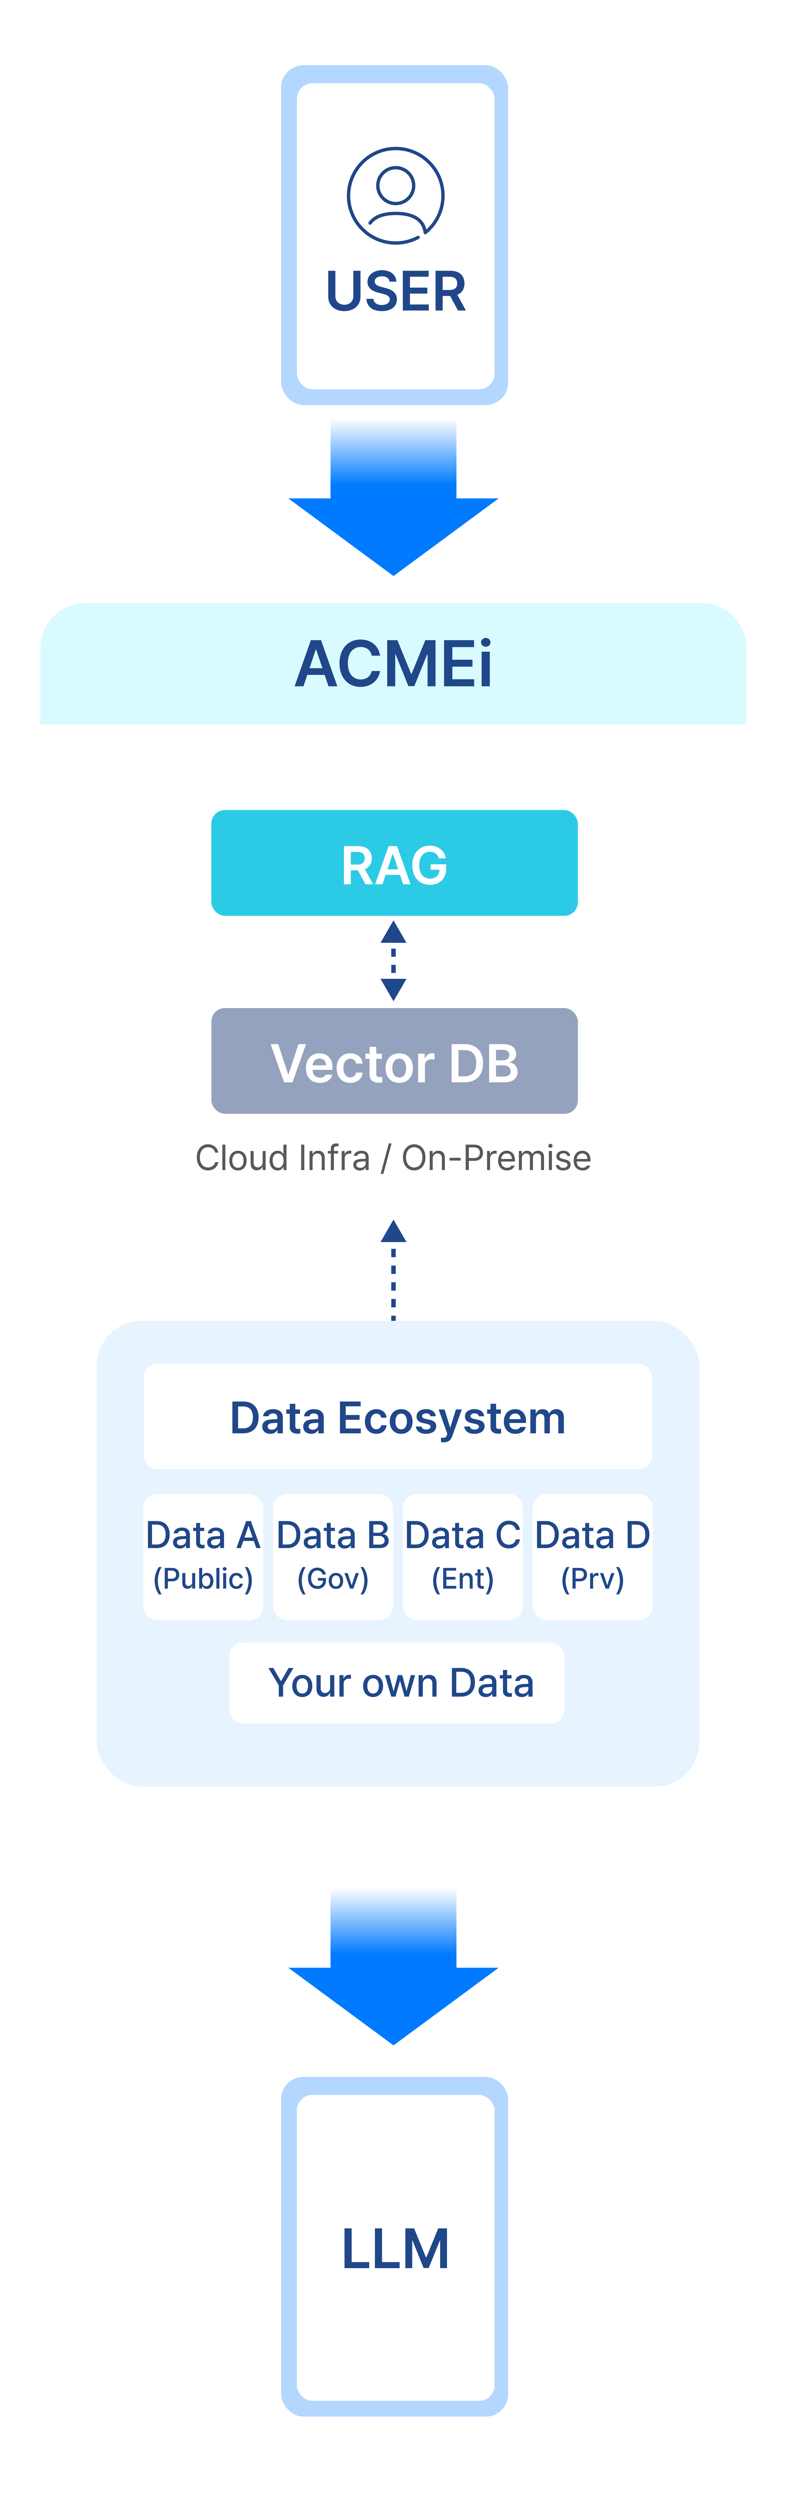 <svg width="350" height="1111" viewBox="0 0 350 1111" fill="none" xmlns="http://www.w3.org/2000/svg">
<g filter="url(#filter0_d_291_236)">
<rect x="125" y="25" width="101" height="151" rx="10" fill="#007AFF" fill-opacity="0.3" shape-rendering="crispEdges"/>
</g>
<g filter="url(#filter1_d_291_236)">
<rect x="132" y="33" width="88" height="136" rx="7" fill="white" shape-rendering="crispEdges"/>
<path d="M176 86.464C180.403 86.464 183.972 82.895 183.972 78.492C183.972 74.089 180.403 70.519 176 70.519C171.597 70.519 168.028 74.089 168.028 78.492C168.028 82.895 171.597 86.464 176 86.464Z" stroke="#204789" stroke-width="1.5" stroke-linecap="round" stroke-linejoin="round"/>
<path d="M185.926 101.506C182.971 103.097 179.591 104 176 104C171.073 104 166.547 102.299 162.965 99.458C158.115 95.612 155 89.671 155 83C155 71.402 164.402 62 176 62C187.598 62 197 71.402 197 83C197 89.627 193.928 95.532 189.133 99.381C188.588 95.172 185.677 90.854 176.052 90.854C169.777 90.854 166.359 92.684 164.588 95.123" stroke="#204789" stroke-width="1.5" stroke-linecap="round" stroke-linejoin="round"/>
<path d="M157.128 116.324H160.326V127.872C160.326 131.656 157.445 134.269 153.148 134.269C148.827 134.269 145.971 131.656 145.971 127.872V116.324H149.145V127.604C149.145 129.825 150.707 131.437 153.148 131.437C155.59 131.437 157.128 129.825 157.128 127.604V116.324ZM173.217 121.183C173.07 119.669 171.776 118.79 169.872 118.79C167.87 118.79 166.649 119.767 166.649 121.085C166.649 122.574 168.212 123.185 169.677 123.526L171.337 123.966C173.974 124.576 176.513 125.968 176.513 129.044C176.513 132.145 174.071 134.269 169.823 134.269C165.697 134.269 163.109 132.291 162.963 128.8H166.088C166.234 130.655 167.797 131.559 169.799 131.559C171.898 131.559 173.339 130.533 173.339 129.02C173.339 127.628 172.045 127.042 170.141 126.554L168.139 126.041C165.233 125.284 163.427 123.819 163.427 121.28C163.427 118.155 166.21 116.08 169.921 116.08C173.681 116.08 176.22 118.204 176.269 121.183H173.217ZM179.149 134V116.324H190.648V118.985H182.323V123.819H190.038V126.48H182.323V131.314H190.697V134H179.149ZM193.7 134V116.324H200.341C204.394 116.324 206.566 118.595 206.566 121.964C206.566 124.369 205.468 126.151 203.393 126.993L207.201 134H203.661L200.194 127.53H196.874V134H193.7ZM196.874 124.869H199.853C202.245 124.869 203.319 123.844 203.319 121.964C203.319 120.084 202.245 118.985 199.853 118.985H196.874V124.869Z" fill="#204789"/>
</g>
<rect x="147" y="186" width="56" height="36" fill="url(#paint0_linear_291_236)"/>
<path d="M175 256L128.235 221.5L221.765 221.5L175 256Z" fill="#007AFF"/>
<rect x="147" y="839" width="56" height="36" fill="url(#paint1_linear_291_236)"/>
<path d="M175 909L128.235 874.5L221.765 874.5L175 909Z" fill="#007AFF"/>
<g filter="url(#filter2_d_291_236)">
<rect x="18" y="266" width="314" height="552" rx="20" fill="white"/>
</g>
<g clip-path="url(#clip0_291_236)">
<path d="M18 288C18 276.954 26.954 268 38 268H312C323.046 268 332 276.954 332 288V322H18V288Z" fill="#D9FAFF"/>
<path d="M134.955 305H131.019L138.24 284.496H142.771L150.021 305H146.085L144.386 299.931H136.654L134.955 305ZM137.646 296.957H143.395L140.591 288.688H140.421L137.646 296.957ZM165.314 291.406C164.89 288.942 162.907 287.526 160.415 287.526C157.045 287.526 154.694 290.104 154.694 294.748C154.694 299.449 157.073 301.97 160.415 301.97C162.851 301.97 164.833 300.61 165.314 298.203H169.024C168.458 302.14 165.229 305.283 160.358 305.283C154.949 305.283 150.984 301.347 150.984 294.748C150.984 288.121 155.006 284.213 160.358 284.213C164.89 284.213 168.401 286.847 169.024 291.406H165.314ZM172.196 284.496H176.728L182.816 299.393H183.071L189.16 284.496H193.691V305H190.151V290.896H189.953L184.261 304.943H181.627L175.935 290.84H175.765V305H172.196V284.496ZM197.486 305V284.496H210.825V287.583H201.168V293.19H210.117V296.277H201.168V301.885H210.882V305H197.486ZM214.195 305V289.622H217.82V305H214.195ZM216.036 287.441C214.903 287.441 213.94 286.563 213.94 285.459C213.94 284.383 214.903 283.505 216.036 283.505C217.197 283.505 218.132 284.383 218.132 285.459C218.132 286.563 217.197 287.441 216.036 287.441Z" fill="#204789"/>
</g>
<path d="M175 542L169.226 552H180.774L175 542ZM174 547.571V551.286H176V547.571H174ZM174 555V558.714H176V555H174ZM174 562.429V566.143H176V562.429H174ZM174 569.857V573.571H176V569.857H174ZM174 577.286V581H176V577.286H174ZM174 584.714V588.429H176V584.714H174ZM174 592.143V594H176V592.143H174Z" fill="#204789"/>
<g filter="url(#filter3_d_291_236)">
<rect x="41" y="343" width="269" height="191" rx="20" fill="white"/>
</g>
<path d="M95.68 512.25C95.352 510.688 94.008 509.844 92.523 509.844C90.477 509.844 88.883 511.422 88.883 514.344C88.883 517.266 90.477 518.844 92.523 518.844C94.008 518.844 95.336 518 95.68 516.453H97.086C96.68 518.766 94.82 520.156 92.523 520.156C89.617 520.156 87.523 517.922 87.523 514.344C87.523 510.766 89.617 508.531 92.523 508.531C94.805 508.531 96.664 509.906 97.086 512.25H95.68ZM100.227 508.688V520H98.883V508.688H100.227ZM105.836 520.172C103.523 520.172 101.961 518.438 101.961 515.797C101.961 513.156 103.523 511.406 105.836 511.406C108.133 511.406 109.68 513.156 109.68 515.797C109.68 518.438 108.133 520.172 105.836 520.172ZM105.836 518.984C107.539 518.984 108.336 517.484 108.336 515.797C108.336 514.109 107.539 512.594 105.836 512.594C104.102 512.594 103.305 514.109 103.305 515.797C103.305 517.484 104.102 518.984 105.836 518.984ZM116.805 516.516V511.516H118.133V520H116.805V518.562H116.711C116.305 519.422 115.477 520.109 114.195 520.109C112.586 520.109 111.445 519.062 111.445 516.906V511.516H112.789V516.812C112.789 518.031 113.555 518.812 114.633 518.812C115.586 518.812 116.805 518.094 116.805 516.516ZM123.492 520.172C121.383 520.172 119.883 518.469 119.883 515.781C119.883 513.094 121.383 511.406 123.508 511.406C125.148 511.406 125.68 512.406 125.961 512.859H126.055V508.688H127.414V520H126.102V518.703H125.961C125.664 519.172 125.117 520.172 123.492 520.172ZM123.68 518.969C125.227 518.969 126.102 517.656 126.102 515.75C126.102 513.875 125.258 512.609 123.68 512.609C122.055 512.609 121.242 513.984 121.242 515.75C121.242 517.562 122.07 518.969 123.68 518.969ZM135.336 508.688V520H133.93V508.688H135.336ZM139.008 514.906V520H137.664V511.516H138.961V512.844H139.07C139.477 511.984 140.258 511.406 141.555 511.406C143.273 511.406 144.414 512.453 144.414 514.609V520H143.07V514.703C143.07 513.391 142.352 512.609 141.148 512.609C139.914 512.609 139.008 513.438 139.008 514.906ZM150.367 511.516V512.641H148.492V520H147.133V512.641H145.773V511.516H147.133V510.359C147.133 508.984 148.055 508.156 149.555 508.156C149.883 508.156 150.273 508.203 150.555 508.25V509.453C150.273 509.406 150.023 509.391 149.852 509.391C148.914 509.391 148.492 509.781 148.492 510.656V511.516H150.367ZM151.961 520V511.516H153.258V512.812H153.352C153.664 511.953 154.539 511.375 155.539 511.375C155.742 511.375 156.086 511.391 156.242 511.406V512.766C156.148 512.734 155.773 512.672 155.43 512.672C154.211 512.672 153.305 513.516 153.305 514.656V520H151.961ZM157.133 517.594C157.133 515.641 158.852 515.203 160.32 515.094C160.859 515.055 162.234 514.984 162.617 514.969V514.281C162.617 513.203 161.977 512.578 160.695 512.578C159.617 512.578 158.977 513.078 158.789 513.719H157.383C157.555 512.359 158.883 511.406 160.758 511.406C161.867 511.406 163.945 511.734 163.945 514.406V520H162.617V518.844H162.555C162.273 519.422 161.492 520.203 160.023 520.203C158.414 520.203 157.133 519.25 157.133 517.594ZM158.477 517.656C158.477 518.547 159.227 519 160.258 519C161.773 519 162.617 517.984 162.617 516.922V516.062L160.477 516.219C159.258 516.297 158.477 516.734 158.477 517.656ZM174.148 508.156L170.492 521.703H169.273L172.914 508.156H174.148ZM189.211 514.344C189.211 517.922 187.102 520.156 184.211 520.156C181.305 520.156 179.211 517.922 179.211 514.344C179.211 510.766 181.305 508.531 184.211 508.531C187.102 508.531 189.211 510.766 189.211 514.344ZM187.852 514.344C187.852 511.422 186.258 509.844 184.211 509.844C182.164 509.844 180.57 511.422 180.57 514.344C180.57 517.266 182.164 518.844 184.211 518.844C186.258 518.844 187.852 517.266 187.852 514.344ZM192.445 514.906V520H191.102V511.516H192.398V512.844H192.508C192.914 511.984 193.695 511.406 194.992 511.406C196.711 511.406 197.852 512.453 197.852 514.609V520H196.508V514.703C196.508 513.391 195.789 512.609 194.586 512.609C193.352 512.609 192.445 513.438 192.445 514.906ZM204.867 514.547V515.781H199.914V514.547H204.867ZM207.102 520V508.688H210.945C213.602 508.688 214.805 510.266 214.805 512.281C214.805 514.281 213.602 515.891 210.961 515.891H208.508V520H207.102ZM208.508 514.641H210.898C212.695 514.641 213.414 513.625 213.414 512.281C213.414 510.922 212.695 509.938 210.883 509.938H208.508V514.641ZM216.602 520V511.516H217.898V512.812H217.992C218.305 511.953 219.18 511.375 220.18 511.375C220.383 511.375 220.727 511.391 220.883 511.406V512.766C220.789 512.734 220.414 512.672 220.07 512.672C218.852 512.672 217.945 513.516 217.945 514.656V520H216.602ZM225.477 520.172C223.023 520.172 221.508 518.438 221.508 515.828C221.508 513.219 223.039 511.406 225.352 511.406C227.133 511.406 229.008 512.5 229.008 515.641V516.203H222.852C222.914 518 223.961 518.984 225.477 518.984C226.492 518.984 227.133 518.547 227.445 518.016H228.883C228.477 519.297 227.227 520.172 225.477 520.172ZM222.867 515.062H227.648C227.648 513.641 226.742 512.594 225.352 512.594C223.883 512.594 222.945 513.75 222.867 515.062ZM230.758 520V511.516H232.055V512.844H232.164C232.523 511.938 233.336 511.406 234.445 511.406C235.555 511.406 236.305 511.938 236.711 512.844H236.805C237.242 511.969 238.133 511.406 239.352 511.406C240.867 511.406 241.945 512.328 241.945 514.328V520H240.602V514.344C240.602 513.094 239.805 512.609 238.883 512.609C237.695 512.609 237.023 513.406 237.023 514.484V520H235.664V514.203C235.664 513.25 234.977 512.609 234.008 512.609C232.992 512.609 232.102 513.469 232.102 514.703V520H230.758ZM244.102 520V511.516H245.445V520H244.102ZM244.773 510.109C244.258 510.109 243.836 509.719 243.836 509.219C243.836 508.719 244.258 508.328 244.773 508.328C245.289 508.328 245.727 508.719 245.727 509.219C245.727 509.719 245.289 510.109 244.773 510.109ZM252.305 513.719C252.117 513.016 251.586 512.547 250.586 512.547C249.539 512.547 248.789 513.109 248.789 513.828C248.789 514.391 249.242 514.781 250.242 515.016L251.508 515.328C253.023 515.688 253.773 516.438 253.773 517.625C253.773 519.094 252.57 520.172 250.445 520.172C248.539 520.172 247.398 519.328 247.18 517.781H248.586C248.742 518.609 249.352 519 250.414 519C251.617 519 252.383 518.5 252.383 517.703C252.383 517.109 251.961 516.703 250.992 516.484L249.711 516.188C248.227 515.844 247.445 515.031 247.445 513.906C247.445 512.453 248.711 511.406 250.586 511.406C252.336 511.406 253.445 512.344 253.617 513.719H252.305ZM259.086 520.172C256.633 520.172 255.117 518.438 255.117 515.828C255.117 513.219 256.648 511.406 258.961 511.406C260.742 511.406 262.617 512.5 262.617 515.641V516.203H256.461C256.523 518 257.57 518.984 259.086 518.984C260.102 518.984 260.742 518.547 261.055 518.016H262.492C262.086 519.297 260.836 520.172 259.086 520.172ZM256.477 515.062H261.258C261.258 513.641 260.352 512.594 258.961 512.594C257.492 512.594 256.555 513.75 256.477 515.062Z" fill="#595757"/>
<rect x="94" y="448" width="163" height="47" rx="6" fill="#94A2BD"/>
<path d="M123.715 464.031L128.121 477.414H128.309L132.738 464.031H136.09L130.09 481H126.34L120.363 464.031H123.715ZM142.254 481.258C138.41 481.258 136.066 478.703 136.066 474.719C136.066 470.781 138.457 468.109 142.09 468.109C145.207 468.109 147.902 470.055 147.902 474.531V475.469H139.02C139.055 477.637 140.332 478.914 142.277 478.914C143.59 478.914 144.48 478.352 144.855 477.602H147.785C147.246 479.805 145.207 481.258 142.254 481.258ZM139.043 473.43H145.043C145.02 471.695 143.871 470.43 142.137 470.43C140.332 470.43 139.137 471.801 139.043 473.43ZM155.777 481.258C151.98 481.258 149.684 478.539 149.684 474.695C149.684 470.805 152.051 468.109 155.777 468.109C158.871 468.109 161.027 469.914 161.238 472.656H158.379C158.145 471.438 157.254 470.5 155.801 470.5C153.949 470.5 152.707 472.07 152.707 474.625C152.707 477.25 153.926 478.82 155.801 478.82C157.137 478.82 158.121 478.047 158.379 476.664H161.238C161.004 479.359 158.965 481.258 155.777 481.258ZM169.84 468.273V470.57H167.332V477.18C167.332 478.398 167.941 478.656 168.691 478.656C169.043 478.656 169.629 478.633 170.004 478.609V481.047C169.652 481.117 169.066 481.164 168.316 481.164C166.066 481.164 164.332 480.062 164.355 477.672V470.57H162.527V468.273H164.355V465.227H167.332V468.273H169.84ZM177.551 481.258C173.848 481.258 171.457 478.633 171.457 474.695C171.457 470.734 173.848 468.109 177.551 468.109C181.277 468.109 183.645 470.734 183.645 474.695C183.645 478.633 181.277 481.258 177.551 481.258ZM177.574 478.867C179.613 478.867 180.621 477.016 180.621 474.672C180.621 472.352 179.613 470.477 177.574 470.477C175.488 470.477 174.48 472.352 174.48 474.672C174.48 477.016 175.488 478.867 177.574 478.867ZM185.965 481V468.273H188.871V470.383H189.012C189.457 468.93 190.699 468.086 192.152 468.086C192.48 468.086 192.949 468.109 193.23 468.156V470.922C192.973 470.828 192.34 470.734 191.848 470.734C190.184 470.734 188.965 471.883 188.965 473.5V481H185.965ZM206.613 481H200.848V464.031H206.707C211.77 464.031 214.84 467.219 214.84 472.492C214.84 477.789 211.77 481 206.613 481ZM203.895 478.352H206.449C209.988 478.352 211.793 476.406 211.793 472.492C211.793 468.602 209.988 466.68 206.543 466.68H203.895V478.352ZM217.535 481V464.031H224.027C227.707 464.031 229.535 465.906 229.535 468.438C229.535 470.5 228.223 471.648 226.559 472.047V472.211C228.363 472.305 230.191 473.805 230.191 476.383C230.191 479.031 228.293 481 224.402 481H217.535ZM223.934 478.445C226.16 478.445 227.098 477.484 227.098 476.148C227.098 474.625 225.902 473.453 224.004 473.453H220.582V478.445H223.934ZM223.652 471.25C225.27 471.25 226.488 470.312 226.488 468.812C226.488 467.5 225.551 466.562 223.723 466.562H220.582V471.25H223.652Z" fill="white"/>
<path d="M175 445L180.774 435H169.226L175 445ZM175 409L169.226 419H180.774L175 409ZM174 414.4V418H176V414.4H174ZM174 421.6V425.2H176V421.6H174ZM174 428.8V432.4H176V428.8H174ZM174 436V439.6H176V436H174Z" fill="#204789"/>
<rect x="94" y="360" width="163" height="47" rx="6" fill="#2CCBE5"/>
<path d="M152.965 393V376.031H159.34C163.23 376.031 165.316 378.211 165.316 381.445C165.316 383.754 164.262 385.465 162.27 386.273L165.926 393H162.527L159.199 386.789H156.012V393H152.965ZM156.012 384.234H158.871C161.168 384.234 162.199 383.25 162.199 381.445C162.199 379.641 161.168 378.586 158.871 378.586H156.012V384.234ZM170.098 393H166.84L172.816 376.031H176.566L182.566 393H179.309L177.902 388.805H171.504L170.098 393ZM172.324 386.344H177.082L174.762 379.5H174.621L172.324 386.344ZM195.152 381.445C194.613 379.641 193.207 378.539 191.145 378.539C188.402 378.539 186.434 380.672 186.434 384.492C186.434 388.359 188.379 390.492 191.215 390.492C193.77 390.492 195.41 388.945 195.457 386.531H191.52V384.117H198.41V386.156C198.41 390.516 195.41 393.234 191.215 393.234C186.527 393.234 183.363 389.906 183.363 384.516C183.363 379.078 186.668 375.797 191.121 375.797C194.871 375.797 197.754 378.117 198.27 381.445H195.152Z" fill="white"/>
<g filter="url(#filter4_d_291_236)">
<rect x="125" y="919" width="101" height="151" rx="10" fill="#007AFF" fill-opacity="0.3" shape-rendering="crispEdges"/>
</g>
<g filter="url(#filter5_d_291_236)">
<rect x="132" y="927" width="88" height="136" rx="7" fill="white" shape-rendering="crispEdges"/>
<path d="M153.209 1004V986.324H156.383V1001.31H164.196V1004H153.209ZM166.735 1004V986.324H169.909V1001.31H177.721V1004H166.735ZM180.26 986.324H184.167L189.416 999.166H189.635L194.884 986.324H198.791V1004H195.739V991.842H195.568L190.661 1003.95H188.39L183.483 991.793H183.336V1004H180.26V986.324Z" fill="#204789"/>
</g>
<g filter="url(#filter6_d_291_236)">
<rect x="43" y="583" width="268" height="207" rx="20" fill="#E7F3FE"/>
</g>
<rect x="102" y="730" width="149" height="36" rx="6" fill="white"/>
<path d="M119.367 741.273H121.564L124.869 747.039H125.01L128.332 741.273H130.529L125.906 749.008V754H123.973V749.008L119.367 741.273ZM134.449 754.193C131.742 754.193 129.984 752.225 129.984 749.271C129.984 746.301 131.742 744.332 134.449 744.332C137.139 744.332 138.896 746.301 138.896 749.271C138.896 752.225 137.139 754.193 134.449 754.193ZM134.449 752.629C136.172 752.629 136.998 751.1 136.998 749.271C136.998 747.443 136.172 745.879 134.449 745.879C132.691 745.879 131.865 747.443 131.865 749.271C131.865 751.1 132.691 752.629 134.449 752.629ZM146.807 750.027V744.455H148.67V754H146.842V752.348H146.736C146.297 753.367 145.312 754.123 143.889 754.123C142.043 754.123 140.742 752.893 140.742 750.52V744.455H142.623V750.291C142.623 751.592 143.414 752.418 144.557 752.418C145.594 752.418 146.807 751.662 146.807 750.027ZM150.955 754V744.455H152.766V745.967H152.871C153.223 744.947 154.172 744.314 155.297 744.314C155.525 744.314 155.895 744.332 156.088 744.35V746.143C155.93 746.107 155.49 746.037 155.104 746.037C153.803 746.037 152.836 746.934 152.836 748.182V754H150.955ZM165.932 754.193C163.225 754.193 161.467 752.225 161.467 749.271C161.467 746.301 163.225 744.332 165.932 744.332C168.621 744.332 170.379 746.301 170.379 749.271C170.379 752.225 168.621 754.193 165.932 754.193ZM165.932 752.629C167.654 752.629 168.48 751.1 168.48 749.271C168.48 747.443 167.654 745.879 165.932 745.879C164.174 745.879 163.348 747.443 163.348 749.271C163.348 751.1 164.174 752.629 165.932 752.629ZM173.982 754L171.188 744.455H173.121L174.984 751.451H175.09L176.953 744.455H178.887L180.732 751.416H180.838L182.684 744.455H184.617L181.822 754H179.906L177.973 747.127H177.832L175.916 754H173.982ZM188.045 748.34V754H186.164V744.455H187.975V746.02H188.08C188.537 745 189.469 744.332 190.893 744.332C192.861 744.332 194.145 745.562 194.145 747.936V754H192.281V748.164C192.281 746.775 191.525 745.949 190.26 745.949C188.977 745.949 188.045 746.811 188.045 748.34ZM205.113 754H200.982V741.273H205.236C208.98 741.273 211.23 743.664 211.23 747.619C211.23 751.592 208.98 754 205.113 754ZM202.916 752.312H205.008C207.891 752.312 209.314 750.625 209.314 747.619C209.314 744.631 207.891 742.961 205.113 742.961H202.916V752.312ZM212.812 751.311C212.812 749.131 214.658 748.568 216.381 748.445C217.014 748.401 218.446 748.322 218.895 748.305L218.877 747.549C218.877 746.477 218.227 745.844 216.943 745.844C215.836 745.844 215.168 746.354 214.975 747.057H213.111C213.287 745.475 214.764 744.332 217.014 744.332C218.525 744.332 220.758 744.895 220.758 747.654V754H218.93V752.699H218.859C218.49 753.42 217.611 754.211 216.029 754.211C214.219 754.211 212.812 753.174 212.812 751.311ZM214.641 751.328C214.641 752.242 215.396 752.717 216.451 752.717C217.98 752.717 218.895 751.697 218.895 750.555V749.676L216.645 749.834C215.414 749.922 214.641 750.379 214.641 751.328ZM227.49 744.455V745.949H225.539V751.188C225.539 752.26 226.084 752.453 226.682 752.471C226.945 752.471 227.367 752.436 227.631 752.418V754.053C227.367 754.088 226.963 754.123 226.453 754.123C224.977 754.123 223.658 753.314 223.676 751.574V745.949H222.27V744.455H223.676V742.17H225.539V744.455H227.49ZM228.879 751.311C228.879 749.131 230.725 748.568 232.447 748.445C233.08 748.401 234.513 748.322 234.961 748.305L234.943 747.549C234.943 746.477 234.293 745.844 233.01 745.844C231.902 745.844 231.234 746.354 231.041 747.057H229.178C229.354 745.475 230.83 744.332 233.08 744.332C234.592 744.332 236.824 744.895 236.824 747.654V754H234.996V752.699H234.926C234.557 753.42 233.678 754.211 232.096 754.211C230.285 754.211 228.879 753.174 228.879 751.311ZM230.707 751.328C230.707 752.242 231.463 752.717 232.518 752.717C234.047 752.717 234.961 751.697 234.961 750.555V749.676L232.711 749.834C231.48 749.922 230.707 750.379 230.707 751.328Z" fill="#204789"/>
<rect x="236.94" y="664" width="53.349" height="56" rx="6" fill="white"/>
<path d="M242.73 688H238.828V675.98H242.846C246.382 675.98 248.507 678.238 248.507 681.974C248.507 685.726 246.382 688 242.73 688ZM240.654 686.406H242.63C245.353 686.406 246.697 684.812 246.697 681.974C246.697 679.151 245.353 677.574 242.73 677.574H240.654V686.406ZM250.001 685.46C250.001 683.401 251.744 682.87 253.371 682.754C253.969 682.712 255.322 682.638 255.745 682.621L255.729 681.907C255.729 680.895 255.114 680.297 253.903 680.297C252.857 680.297 252.226 680.778 252.043 681.442H250.283C250.449 679.948 251.844 678.869 253.969 678.869C255.397 678.869 257.505 679.4 257.505 682.007V688H255.778V686.771H255.712C255.363 687.452 254.533 688.199 253.039 688.199C251.329 688.199 250.001 687.22 250.001 685.46ZM251.728 685.477C251.728 686.34 252.442 686.788 253.438 686.788C254.882 686.788 255.745 685.825 255.745 684.746V683.916L253.62 684.065C252.458 684.148 251.728 684.58 251.728 685.477ZM263.863 678.985V680.396H262.021V685.344C262.021 686.356 262.535 686.539 263.1 686.556C263.349 686.556 263.747 686.522 263.996 686.506V688.05C263.747 688.083 263.365 688.116 262.884 688.116C261.489 688.116 260.244 687.353 260.261 685.709V680.396H258.933V678.985H260.261V676.827H262.021V678.985H263.863ZM265.175 685.46C265.175 683.401 266.918 682.87 268.545 682.754C269.143 682.712 270.496 682.638 270.919 682.621L270.903 681.907C270.903 680.895 270.288 680.297 269.076 680.297C268.03 680.297 267.4 680.778 267.217 681.442H265.457C265.623 679.948 267.018 678.869 269.143 678.869C270.57 678.869 272.679 679.4 272.679 682.007V688H270.952V686.771H270.886C270.537 687.452 269.707 688.199 268.213 688.199C266.503 688.199 265.175 687.22 265.175 685.46ZM266.902 685.477C266.902 686.34 267.615 686.788 268.611 686.788C270.056 686.788 270.919 685.825 270.919 684.746V683.916L268.794 684.065C267.632 684.148 266.902 684.58 266.902 685.477ZM283.022 688H279.12V675.98H283.138C286.674 675.98 288.799 678.238 288.799 681.974C288.799 685.726 286.674 688 283.022 688ZM280.946 686.406H282.922C285.645 686.406 286.989 684.812 286.989 681.974C286.989 679.151 285.645 677.574 283.022 677.574H280.946V686.406ZM250.126 702.496C250.138 700.109 250.811 698.116 252.005 696.415H253.249C252.373 697.672 251.535 700.236 251.535 702.496C251.535 704.769 252.373 707.32 253.249 708.59H252.005C250.811 706.889 250.138 704.896 250.126 702.496ZM254.607 706V696.809H257.882C260.015 696.809 261.069 698.091 261.069 699.792C261.069 701.48 260.015 702.775 257.882 702.775H256.004V706H254.607ZM256.004 701.582H257.743C259.101 701.582 259.66 700.82 259.66 699.792C259.66 698.751 259.101 698.002 257.743 698.002H256.004V701.582ZM262.427 706V699.106H263.735V700.198H263.811C264.065 699.462 264.751 699.005 265.563 699.005C265.728 699.005 265.995 699.018 266.134 699.03V700.325C266.02 700.3 265.703 700.249 265.423 700.249C264.484 700.249 263.786 700.896 263.786 701.798V706H262.427ZM273.282 699.106L270.781 706H269.321L266.82 699.106H268.28L270.019 704.4H270.083L271.822 699.106H273.282ZM277.103 702.496C277.09 704.896 276.418 706.889 275.224 708.59H273.98C274.856 707.32 275.694 704.769 275.694 702.496C275.694 700.236 274.856 697.672 273.98 696.415H275.224C276.418 698.116 277.09 700.109 277.103 702.496Z" fill="#204789"/>
<rect x="179.197" y="664" width="53.349" height="56" rx="6" fill="white"/>
<path d="M184.879 688H180.978V675.98H184.995C188.531 675.98 190.656 678.238 190.656 681.974C190.656 685.726 188.531 688 184.879 688ZM182.804 686.406H184.779C187.502 686.406 188.847 684.812 188.847 681.974C188.847 679.151 187.502 677.574 184.879 677.574H182.804V686.406ZM192.151 685.46C192.151 683.401 193.894 682.87 195.521 682.754C196.118 682.712 197.471 682.638 197.895 682.621L197.878 681.907C197.878 680.895 197.264 680.297 196.052 680.297C195.006 680.297 194.375 680.778 194.193 681.442H192.433C192.599 679.948 193.993 678.869 196.118 678.869C197.546 678.869 199.654 679.4 199.654 682.007V688H197.928V686.771H197.861C197.513 687.452 196.683 688.199 195.189 688.199C193.479 688.199 192.151 687.22 192.151 685.46ZM193.877 685.477C193.877 686.34 194.591 686.788 195.587 686.788C197.031 686.788 197.895 685.825 197.895 684.746V683.916L195.77 684.065C194.608 684.148 193.877 684.58 193.877 685.477ZM206.013 678.985V680.396H204.17V685.344C204.17 686.356 204.685 686.539 205.249 686.556C205.498 686.556 205.897 686.522 206.146 686.506V688.05C205.897 688.083 205.515 688.116 205.033 688.116C203.639 688.116 202.394 687.353 202.41 685.709V680.396H201.082V678.985H202.41V676.827H204.17V678.985H206.013ZM207.324 685.46C207.324 683.401 209.068 682.87 210.694 682.754C211.292 682.712 212.645 682.638 213.069 682.621L213.052 681.907C213.052 680.895 212.438 680.297 211.226 680.297C210.18 680.297 209.549 680.778 209.366 681.442H207.607C207.773 679.948 209.167 678.869 211.292 678.869C212.72 678.869 214.828 679.4 214.828 682.007V688H213.102V686.771H213.035C212.687 687.452 211.857 688.199 210.362 688.199C208.653 688.199 207.324 687.22 207.324 685.46ZM209.051 685.477C209.051 686.34 209.765 686.788 210.761 686.788C212.205 686.788 213.069 685.825 213.069 684.746V683.916L210.944 684.065C209.781 684.148 209.051 684.58 209.051 685.477ZM229.404 679.898C229.106 678.354 227.827 677.491 226.3 677.491C224.225 677.491 222.681 679.085 222.681 681.99C222.681 684.912 224.241 686.489 226.3 686.489C227.811 686.489 229.089 685.643 229.404 684.115L231.247 684.132C230.865 686.506 228.923 688.166 226.283 688.166C223.146 688.166 220.871 685.825 220.871 681.99C220.871 678.139 223.162 675.814 226.283 675.814C228.823 675.814 230.832 677.309 231.247 679.898H229.404ZM192.611 702.496C192.624 700.109 193.297 698.116 194.49 696.415H195.735C194.859 697.672 194.021 700.236 194.021 702.496C194.021 704.769 194.859 707.32 195.735 708.59H194.49C193.297 706.889 192.624 704.896 192.611 702.496ZM197.093 706V696.809H202.857V698.015H198.489V700.795H202.552V701.988H198.489V704.794H202.907V706H197.093ZM205.815 701.912V706H204.456V699.106H205.764V700.236H205.84C206.17 699.5 206.843 699.018 207.871 699.018C209.293 699.018 210.22 699.906 210.22 701.62V706H208.874V701.785C208.874 700.782 208.328 700.186 207.414 700.186C206.487 700.186 205.815 700.808 205.815 701.912ZM215.095 699.106V700.186H213.686V703.969C213.686 704.743 214.079 704.883 214.511 704.896C214.701 704.896 215.006 704.87 215.196 704.857V706.038C215.006 706.063 214.714 706.089 214.346 706.089C213.279 706.089 212.327 705.505 212.34 704.248V700.186H211.324V699.106H212.34V697.456H213.686V699.106H215.095ZM219.132 702.496C219.119 704.896 218.446 706.889 217.253 708.59H216.009C216.885 707.32 217.723 704.769 217.723 702.496C217.723 700.236 216.885 697.672 216.009 696.415H217.253C218.446 698.116 219.119 700.109 219.132 702.496Z" fill="#204789"/>
<rect x="121.455" y="664" width="53.349" height="56" rx="6" fill="white"/>
<path d="M127.801 688H123.9V675.98H127.917C131.453 675.98 133.578 678.238 133.578 681.974C133.578 685.726 131.453 688 127.801 688ZM125.726 686.406H127.701C130.424 686.406 131.769 684.812 131.769 681.974C131.769 679.151 130.424 677.574 127.801 677.574H125.726V686.406ZM135.072 685.46C135.072 683.401 136.816 682.87 138.443 682.754C139.04 682.712 140.393 682.638 140.817 682.621L140.8 681.907C140.8 680.895 140.186 680.297 138.974 680.297C137.928 680.297 137.297 680.778 137.114 681.442H135.355C135.521 679.948 136.915 678.869 139.04 678.869C140.468 678.869 142.576 679.4 142.576 682.007V688H140.85V686.771H140.783C140.435 687.452 139.605 688.199 138.111 688.199C136.401 688.199 135.072 687.22 135.072 685.46ZM136.799 685.477C136.799 686.34 137.513 686.788 138.509 686.788C139.953 686.788 140.817 685.825 140.817 684.746V683.916L138.692 684.065C137.529 684.148 136.799 684.58 136.799 685.477ZM148.935 678.985V680.396H147.092V685.344C147.092 686.356 147.607 686.539 148.171 686.556C148.42 686.556 148.819 686.522 149.068 686.506V688.05C148.819 688.083 148.437 688.116 147.955 688.116C146.561 688.116 145.316 687.353 145.332 685.709V680.396H144.004V678.985H145.332V676.827H147.092V678.985H148.935ZM150.246 685.46C150.246 683.401 151.989 682.87 153.616 682.754C154.214 682.712 155.567 682.638 155.99 682.621L155.974 681.907C155.974 680.895 155.36 680.297 154.148 680.297C153.102 680.297 152.471 680.778 152.288 681.442H150.528C150.694 679.948 152.089 678.869 154.214 678.869C155.642 678.869 157.75 679.4 157.75 682.007V688H156.024V686.771H155.957C155.609 687.452 154.778 688.199 153.284 688.199C151.574 688.199 150.246 687.22 150.246 685.46ZM151.973 685.477C151.973 686.34 152.687 686.788 153.683 686.788C155.127 686.788 155.99 685.825 155.99 684.746V683.916L153.865 684.065C152.703 684.148 151.973 684.58 151.973 685.477ZM164.192 688V675.98H168.591C171.148 675.98 172.393 677.358 172.393 679.135C172.393 680.629 171.48 681.393 170.367 681.675V681.791C171.563 681.857 172.858 682.903 172.858 684.763C172.858 686.605 171.596 688 168.79 688H164.192ZM168.624 686.439C170.351 686.439 171.048 685.676 171.048 684.68C171.048 683.534 170.135 682.604 168.691 682.604H166.018V686.439H168.624ZM168.442 681.177C169.653 681.177 170.6 680.43 170.6 679.284C170.6 678.288 169.919 677.541 168.475 677.541H166.018V681.177H168.442ZM132.806 702.496C132.819 700.109 133.492 698.116 134.685 696.415H135.929C135.053 697.672 134.215 700.236 134.215 702.496C134.215 704.769 135.053 707.32 135.929 708.59H134.685C133.492 706.889 132.819 704.896 132.806 702.496ZM143.496 699.716C143.153 698.624 142.328 697.964 141.109 697.964C139.56 697.964 138.367 699.183 138.367 701.404C138.367 703.626 139.548 704.845 141.173 704.845C142.639 704.845 143.61 703.918 143.635 702.445H141.376V701.29H144.994V702.331C144.994 704.654 143.394 706.127 141.16 706.127C138.672 706.127 136.983 704.312 136.983 701.404C136.983 698.472 138.722 696.682 141.096 696.682C143.09 696.682 144.613 697.926 144.93 699.716H143.496ZM149.412 706.14C147.457 706.14 146.187 704.718 146.187 702.585C146.187 700.439 147.457 699.018 149.412 699.018C151.354 699.018 152.624 700.439 152.624 702.585C152.624 704.718 151.354 706.14 149.412 706.14ZM149.412 705.01C150.656 705.01 151.253 703.905 151.253 702.585C151.253 701.265 150.656 700.135 149.412 700.135C148.142 700.135 147.546 701.265 147.546 702.585C147.546 703.905 148.142 705.01 149.412 705.01ZM159.632 699.106L157.131 706H155.671L153.17 699.106H154.63L156.369 704.4H156.432L158.172 699.106H159.632ZM163.453 702.496C163.44 704.896 162.767 706.889 161.574 708.59H160.33C161.206 707.32 162.044 704.769 162.044 702.496C162.044 700.236 161.206 697.672 160.33 696.415H161.574C162.767 698.116 163.44 700.109 163.453 702.496Z" fill="#204789"/>
<rect x="63.712" y="664" width="53.349" height="56" rx="6" fill="white"/>
<path d="M69.685 688H65.783V675.98H69.801C73.337 675.98 75.462 678.238 75.462 681.974C75.462 685.726 73.337 688 69.685 688ZM67.609 686.406H69.585C72.308 686.406 73.653 684.812 73.653 681.974C73.653 679.151 72.308 677.574 69.685 677.574H67.609V686.406ZM76.956 685.46C76.956 683.401 78.699 682.87 80.326 682.754C80.924 682.712 82.277 682.638 82.7 682.621L82.684 681.907C82.684 680.895 82.07 680.297 80.858 680.297C79.812 680.297 79.181 680.778 78.998 681.442H77.238C77.404 679.948 78.799 678.869 80.924 678.869C82.352 678.869 84.46 679.4 84.46 682.007V688H82.734V686.771H82.667C82.319 687.452 81.488 688.199 79.994 688.199C78.284 688.199 76.956 687.22 76.956 685.46ZM78.683 685.477C78.683 686.34 79.397 686.788 80.393 686.788C81.837 686.788 82.7 685.825 82.7 684.746V683.916L80.575 684.065C79.413 684.148 78.683 684.58 78.683 685.477ZM90.819 678.985V680.396H88.976V685.344C88.976 686.356 89.49 686.539 90.055 686.556C90.304 686.556 90.702 686.522 90.951 686.506V688.05C90.702 688.083 90.32 688.116 89.839 688.116C88.445 688.116 87.199 687.353 87.216 685.709V680.396H85.888V678.985H87.216V676.827H88.976V678.985H90.819ZM92.13 685.46C92.13 683.401 93.873 682.87 95.5 682.754C96.098 682.712 97.451 682.638 97.874 682.621L97.858 681.907C97.858 680.895 97.243 680.297 96.031 680.297C94.986 680.297 94.355 680.778 94.172 681.442H92.412C92.578 679.948 93.973 678.869 96.098 678.869C97.525 678.869 99.634 679.4 99.634 682.007V688H97.907V686.771H97.841C97.492 687.452 96.662 688.199 95.168 688.199C93.458 688.199 92.13 687.22 92.13 685.46ZM93.857 685.477C93.857 686.34 94.57 686.788 95.567 686.788C97.011 686.788 97.874 685.825 97.874 684.746V683.916L95.749 684.065C94.587 684.148 93.857 684.58 93.857 685.477ZM107.105 688H105.162L109.479 675.98H111.587L115.92 688H113.978L112.882 684.829H108.2L107.105 688ZM108.732 683.302H112.351L110.574 678.172H110.491L108.732 683.302ZM68.779 702.496C68.792 700.109 69.465 698.116 70.658 696.415H71.903C71.026 697.672 70.189 700.236 70.189 702.496C70.189 704.769 71.026 707.32 71.903 708.59H70.658C69.465 706.889 68.792 704.896 68.779 702.496ZM73.261 706V696.809H76.536C78.669 696.809 79.723 698.091 79.723 699.792C79.723 701.48 78.669 702.775 76.536 702.775H74.657V706H73.261ZM74.657 701.582H76.397C77.755 701.582 78.314 700.82 78.314 699.792C78.314 698.751 77.755 698.002 76.397 698.002H74.657V701.582ZM85.461 703.131V699.106H86.807V706H85.487V704.807H85.41C85.093 705.543 84.382 706.089 83.354 706.089C82.021 706.089 81.081 705.2 81.081 703.486V699.106H82.44V703.321C82.44 704.261 83.011 704.857 83.836 704.857C84.585 704.857 85.461 704.312 85.461 703.131ZM88.571 706V696.809H89.917V700.224H89.993C90.247 699.792 90.704 699.018 91.974 699.018C93.637 699.018 94.881 700.325 94.881 702.572C94.881 704.794 93.662 706.14 91.987 706.14C90.73 706.14 90.247 705.378 89.993 704.921H89.892V706H88.571ZM89.892 702.547C89.892 703.994 90.539 704.984 91.682 704.984C92.875 704.984 93.497 703.931 93.497 702.547C93.497 701.188 92.888 700.173 91.682 700.173C90.526 700.173 89.892 701.112 89.892 702.547ZM97.585 696.809V706H96.227V696.809H97.585ZM99.236 706V699.106H100.594V706H99.236ZM99.921 698.04C99.451 698.04 99.058 697.685 99.058 697.24C99.058 696.796 99.451 696.44 99.921 696.44C100.378 696.44 100.772 696.796 100.772 697.24C100.772 697.685 100.378 698.04 99.921 698.04ZM105.164 706.14C103.158 706.14 101.94 704.654 101.94 702.585C101.94 700.478 103.196 699.018 105.139 699.018C106.713 699.018 107.856 699.944 107.995 701.341H106.675C106.535 700.693 106.015 700.147 105.164 700.147C104.047 700.147 103.298 701.074 103.298 702.547C103.298 704.058 104.034 704.984 105.164 704.984C105.926 704.984 106.51 704.565 106.675 703.816H107.995C107.843 705.149 106.789 706.14 105.164 706.14ZM111.994 702.496C111.982 704.896 111.309 706.889 110.115 708.59H108.871C109.747 707.32 110.585 704.769 110.585 702.496C110.585 700.236 109.747 697.672 108.871 696.415H110.115C111.309 698.116 111.982 700.109 111.994 702.496Z" fill="#204789"/>
<rect x="64" y="606" width="226" height="47" rx="6" fill="white"/>
<path d="M108.152 637H103.348V622.859H108.23C112.449 622.859 115.008 625.516 115.008 629.91C115.008 634.324 112.449 637 108.152 637ZM105.887 634.793H108.016C110.965 634.793 112.469 633.172 112.469 629.91C112.469 626.668 110.965 625.066 108.094 625.066H105.887V634.793ZM116.648 634.012C116.648 631.629 118.621 630.926 120.594 630.809C121.326 630.76 122.85 630.672 123.309 630.652V629.812C123.309 628.758 122.625 628.152 121.395 628.152C120.281 628.152 119.598 628.66 119.402 629.422H117C117.176 627.625 118.797 626.258 121.453 626.258C123.465 626.258 125.789 627.078 125.789 629.91V637H123.406V635.535H123.328C122.859 636.434 121.863 637.215 120.203 637.215C118.172 637.215 116.648 636.102 116.648 634.012ZM119.051 633.992C119.051 634.91 119.793 635.379 120.848 635.379C122.352 635.379 123.328 634.383 123.328 633.191V632.312L120.984 632.469C119.793 632.566 119.051 633.055 119.051 633.992ZM133.426 626.395V628.309H131.336V633.816C131.336 634.832 131.844 635.047 132.469 635.047C132.762 635.047 133.25 635.027 133.562 635.008V637.039C133.27 637.098 132.781 637.137 132.156 637.137C130.281 637.137 128.836 636.219 128.855 634.227V628.309H127.332V626.395H128.855V623.855H131.336V626.395H133.426ZM134.852 634.012C134.852 631.629 136.824 630.926 138.797 630.809C139.529 630.76 141.053 630.672 141.512 630.652V629.812C141.512 628.758 140.828 628.152 139.598 628.152C138.484 628.152 137.801 628.66 137.605 629.422H135.203C135.379 627.625 137 626.258 139.656 626.258C141.668 626.258 143.992 627.078 143.992 629.91V637H141.609V635.535H141.531C141.062 636.434 140.066 637.215 138.406 637.215C136.375 637.215 134.852 636.102 134.852 634.012ZM137.254 633.992C137.254 634.91 137.996 635.379 139.051 635.379C140.555 635.379 141.531 634.383 141.531 633.191V632.312L139.188 632.469C137.996 632.566 137.254 633.055 137.254 633.992ZM151.199 637V622.859H160.398V624.988H153.738V628.855H159.91V630.984H153.738V634.852H160.438V637H151.199ZM167.352 637.215C164.188 637.215 162.273 634.949 162.273 631.746C162.273 628.504 164.246 626.258 167.352 626.258C169.93 626.258 171.727 627.762 171.902 630.047H169.52C169.324 629.031 168.582 628.25 167.371 628.25C165.828 628.25 164.793 629.559 164.793 631.688C164.793 633.875 165.809 635.184 167.371 635.184C168.484 635.184 169.305 634.539 169.52 633.387H171.902C171.707 635.633 170.008 637.215 167.352 637.215ZM178.406 637.215C175.32 637.215 173.328 635.027 173.328 631.746C173.328 628.445 175.32 626.258 178.406 626.258C181.512 626.258 183.484 628.445 183.484 631.746C183.484 635.027 181.512 637.215 178.406 637.215ZM178.426 635.223C180.125 635.223 180.965 633.68 180.965 631.727C180.965 629.793 180.125 628.23 178.426 628.23C176.688 628.23 175.848 629.793 175.848 631.727C175.848 633.68 176.688 635.223 178.426 635.223ZM191.434 629.422C191.277 628.621 190.613 628.113 189.559 628.113C188.484 628.113 187.703 628.641 187.723 629.363C187.703 629.91 188.152 630.32 189.227 630.574L191.023 630.945C193.035 631.395 193.992 632.312 194.012 633.836C193.992 635.828 192.254 637.215 189.48 637.215C186.785 637.215 185.184 636.004 184.93 633.973H187.469C187.625 634.871 188.328 635.32 189.48 635.32C190.672 635.32 191.473 634.832 191.473 634.051C191.473 633.445 190.984 633.055 189.93 632.82L188.23 632.449C186.258 632.059 185.242 631.023 185.242 629.5C185.242 627.547 186.922 626.258 189.52 626.258C192.059 626.258 193.621 627.488 193.797 629.422H191.434ZM197.41 640.984C196.922 640.984 196.434 640.965 196.121 640.926V638.934C196.434 638.953 196.844 638.973 197.176 638.973C197.781 638.973 198.289 638.914 198.719 637.781L198.934 637.215L195.066 626.395H197.703L200.164 634.402H200.281L202.742 626.395H205.379L201.121 638.289C200.516 639.988 199.402 640.984 197.41 640.984ZM212.957 629.422C212.801 628.621 212.137 628.113 211.082 628.113C210.008 628.113 209.227 628.641 209.246 629.363C209.227 629.91 209.676 630.32 210.75 630.574L212.547 630.945C214.559 631.395 215.516 632.312 215.535 633.836C215.516 635.828 213.777 637.215 211.004 637.215C208.309 637.215 206.707 636.004 206.453 633.973H208.992C209.148 634.871 209.852 635.32 211.004 635.32C212.195 635.32 212.996 634.832 212.996 634.051C212.996 633.445 212.508 633.055 211.453 632.82L209.754 632.449C207.781 632.059 206.766 631.023 206.766 629.5C206.766 627.547 208.445 626.258 211.043 626.258C213.582 626.258 215.145 627.488 215.32 629.422H212.957ZM222.723 626.395V628.309H220.633V633.816C220.633 634.832 221.141 635.047 221.766 635.047C222.059 635.047 222.547 635.027 222.859 635.008V637.039C222.566 637.098 222.078 637.137 221.453 637.137C219.578 637.137 218.133 636.219 218.152 634.227V628.309H216.629V626.395H218.152V623.855H220.633V626.395H222.723ZM229.227 637.215C226.023 637.215 224.07 635.086 224.07 631.766C224.07 628.484 226.062 626.258 229.09 626.258C231.688 626.258 233.934 627.879 233.934 631.609V632.391H226.531C226.561 634.197 227.625 635.262 229.246 635.262C230.34 635.262 231.082 634.793 231.395 634.168H233.836C233.387 636.004 231.688 637.215 229.227 637.215ZM226.551 630.691H231.551C231.531 629.246 230.574 628.191 229.129 628.191C227.625 628.191 226.629 629.334 226.551 630.691ZM235.867 637V626.395H238.25V628.191H238.387C238.816 626.98 239.891 626.258 241.297 626.258C242.742 626.258 243.758 626.98 244.168 628.191H244.285C244.754 627.02 245.926 626.258 247.469 626.258C249.402 626.258 250.77 627.508 250.77 629.871V637H248.289V630.262C248.289 628.934 247.488 628.348 246.473 628.348C245.242 628.348 244.539 629.188 244.539 630.379V637H242.117V630.164C242.117 629.07 241.375 628.348 240.32 628.348C239.246 628.348 238.367 629.227 238.367 630.555V637H235.867Z" fill="#204789"/>
<defs>
<filter id="filter0_d_291_236" x="121" y="25" width="109" height="159" filterUnits="userSpaceOnUse" color-interpolation-filters="sRGB">
<feFlood flood-opacity="0" result="BackgroundImageFix"/>
<feColorMatrix in="SourceAlpha" type="matrix" values="0 0 0 0 0 0 0 0 0 0 0 0 0 0 0 0 0 0 127 0" result="hardAlpha"/>
<feOffset dy="4"/>
<feGaussianBlur stdDeviation="2"/>
<feComposite in2="hardAlpha" operator="out"/>
<feColorMatrix type="matrix" values="0 0 0 0 0.702 0 0 0 0 0.714 0 0 0 0 0.718 0 0 0 0.25 0"/>
<feBlend mode="normal" in2="BackgroundImageFix" result="effect1_dropShadow_291_236"/>
<feBlend mode="normal" in="SourceGraphic" in2="effect1_dropShadow_291_236" result="shape"/>
</filter>
<filter id="filter1_d_291_236" x="128" y="33" width="96" height="144" filterUnits="userSpaceOnUse" color-interpolation-filters="sRGB">
<feFlood flood-opacity="0" result="BackgroundImageFix"/>
<feColorMatrix in="SourceAlpha" type="matrix" values="0 0 0 0 0 0 0 0 0 0 0 0 0 0 0 0 0 0 127 0" result="hardAlpha"/>
<feOffset dy="4"/>
<feGaussianBlur stdDeviation="2"/>
<feComposite in2="hardAlpha" operator="out"/>
<feColorMatrix type="matrix" values="0 0 0 0 0.702 0 0 0 0 0.714 0 0 0 0 0.718 0 0 0 0.25 0"/>
<feBlend mode="normal" in2="BackgroundImageFix" result="effect1_dropShadow_291_236"/>
<feBlend mode="normal" in="SourceGraphic" in2="effect1_dropShadow_291_236" result="shape"/>
</filter>
<filter id="filter2_d_291_236" x="14" y="266" width="322" height="560" filterUnits="userSpaceOnUse" color-interpolation-filters="sRGB">
<feFlood flood-opacity="0" result="BackgroundImageFix"/>
<feColorMatrix in="SourceAlpha" type="matrix" values="0 0 0 0 0 0 0 0 0 0 0 0 0 0 0 0 0 0 127 0" result="hardAlpha"/>
<feOffset dy="4"/>
<feGaussianBlur stdDeviation="2"/>
<feComposite in2="hardAlpha" operator="out"/>
<feColorMatrix type="matrix" values="0 0 0 0 0 0 0 0 0 0 0 0 0 0 0 0 0 0 0.25 0"/>
<feBlend mode="normal" in2="BackgroundImageFix" result="effect1_dropShadow_291_236"/>
<feBlend mode="normal" in="SourceGraphic" in2="effect1_dropShadow_291_236" result="shape"/>
</filter>
<filter id="filter3_d_291_236" x="37" y="343" width="277" height="199" filterUnits="userSpaceOnUse" color-interpolation-filters="sRGB">
<feFlood flood-opacity="0" result="BackgroundImageFix"/>
<feColorMatrix in="SourceAlpha" type="matrix" values="0 0 0 0 0 0 0 0 0 0 0 0 0 0 0 0 0 0 127 0" result="hardAlpha"/>
<feOffset dy="4"/>
<feGaussianBlur stdDeviation="2"/>
<feComposite in2="hardAlpha" operator="out"/>
<feColorMatrix type="matrix" values="0 0 0 0 0 0 0 0 0 0 0 0 0 0 0 0 0 0 0.25 0"/>
<feBlend mode="normal" in2="BackgroundImageFix" result="effect1_dropShadow_291_236"/>
<feBlend mode="normal" in="SourceGraphic" in2="effect1_dropShadow_291_236" result="shape"/>
</filter>
<filter id="filter4_d_291_236" x="121" y="919" width="109" height="159" filterUnits="userSpaceOnUse" color-interpolation-filters="sRGB">
<feFlood flood-opacity="0" result="BackgroundImageFix"/>
<feColorMatrix in="SourceAlpha" type="matrix" values="0 0 0 0 0 0 0 0 0 0 0 0 0 0 0 0 0 0 127 0" result="hardAlpha"/>
<feOffset dy="4"/>
<feGaussianBlur stdDeviation="2"/>
<feComposite in2="hardAlpha" operator="out"/>
<feColorMatrix type="matrix" values="0 0 0 0 0.702 0 0 0 0 0.714 0 0 0 0 0.718 0 0 0 0.25 0"/>
<feBlend mode="normal" in2="BackgroundImageFix" result="effect1_dropShadow_291_236"/>
<feBlend mode="normal" in="SourceGraphic" in2="effect1_dropShadow_291_236" result="shape"/>
</filter>
<filter id="filter5_d_291_236" x="128" y="927" width="96" height="144" filterUnits="userSpaceOnUse" color-interpolation-filters="sRGB">
<feFlood flood-opacity="0" result="BackgroundImageFix"/>
<feColorMatrix in="SourceAlpha" type="matrix" values="0 0 0 0 0 0 0 0 0 0 0 0 0 0 0 0 0 0 127 0" result="hardAlpha"/>
<feOffset dy="4"/>
<feGaussianBlur stdDeviation="2"/>
<feComposite in2="hardAlpha" operator="out"/>
<feColorMatrix type="matrix" values="0 0 0 0 0.702 0 0 0 0 0.714 0 0 0 0 0.718 0 0 0 0.25 0"/>
<feBlend mode="normal" in2="BackgroundImageFix" result="effect1_dropShadow_291_236"/>
<feBlend mode="normal" in="SourceGraphic" in2="effect1_dropShadow_291_236" result="shape"/>
</filter>
<filter id="filter6_d_291_236" x="39" y="583" width="276" height="215" filterUnits="userSpaceOnUse" color-interpolation-filters="sRGB">
<feFlood flood-opacity="0" result="BackgroundImageFix"/>
<feColorMatrix in="SourceAlpha" type="matrix" values="0 0 0 0 0 0 0 0 0 0 0 0 0 0 0 0 0 0 127 0" result="hardAlpha"/>
<feOffset dy="4"/>
<feGaussianBlur stdDeviation="2"/>
<feComposite in2="hardAlpha" operator="out"/>
<feColorMatrix type="matrix" values="0 0 0 0 0 0 0 0 0 0 0 0 0 0 0 0 0 0 0.25 0"/>
<feBlend mode="normal" in2="BackgroundImageFix" result="effect1_dropShadow_291_236"/>
<feBlend mode="normal" in="SourceGraphic" in2="effect1_dropShadow_291_236" result="shape"/>
</filter>
<linearGradient id="paint0_linear_291_236" x1="175" y1="186" x2="175" y2="222" gradientUnits="userSpaceOnUse">
<stop stop-color="white"/>
<stop offset="0.825" stop-color="#007AFF"/>
</linearGradient>
<linearGradient id="paint1_linear_291_236" x1="175" y1="839" x2="175" y2="875" gradientUnits="userSpaceOnUse">
<stop stop-color="white"/>
<stop offset="0.825" stop-color="#007AFF"/>
</linearGradient>
<clipPath id="clip0_291_236">
<path d="M18 288C18 276.954 26.954 268 38 268H312C323.046 268 332 276.954 332 288V322H18V288Z" fill="white"/>
</clipPath>
</defs>
</svg>

